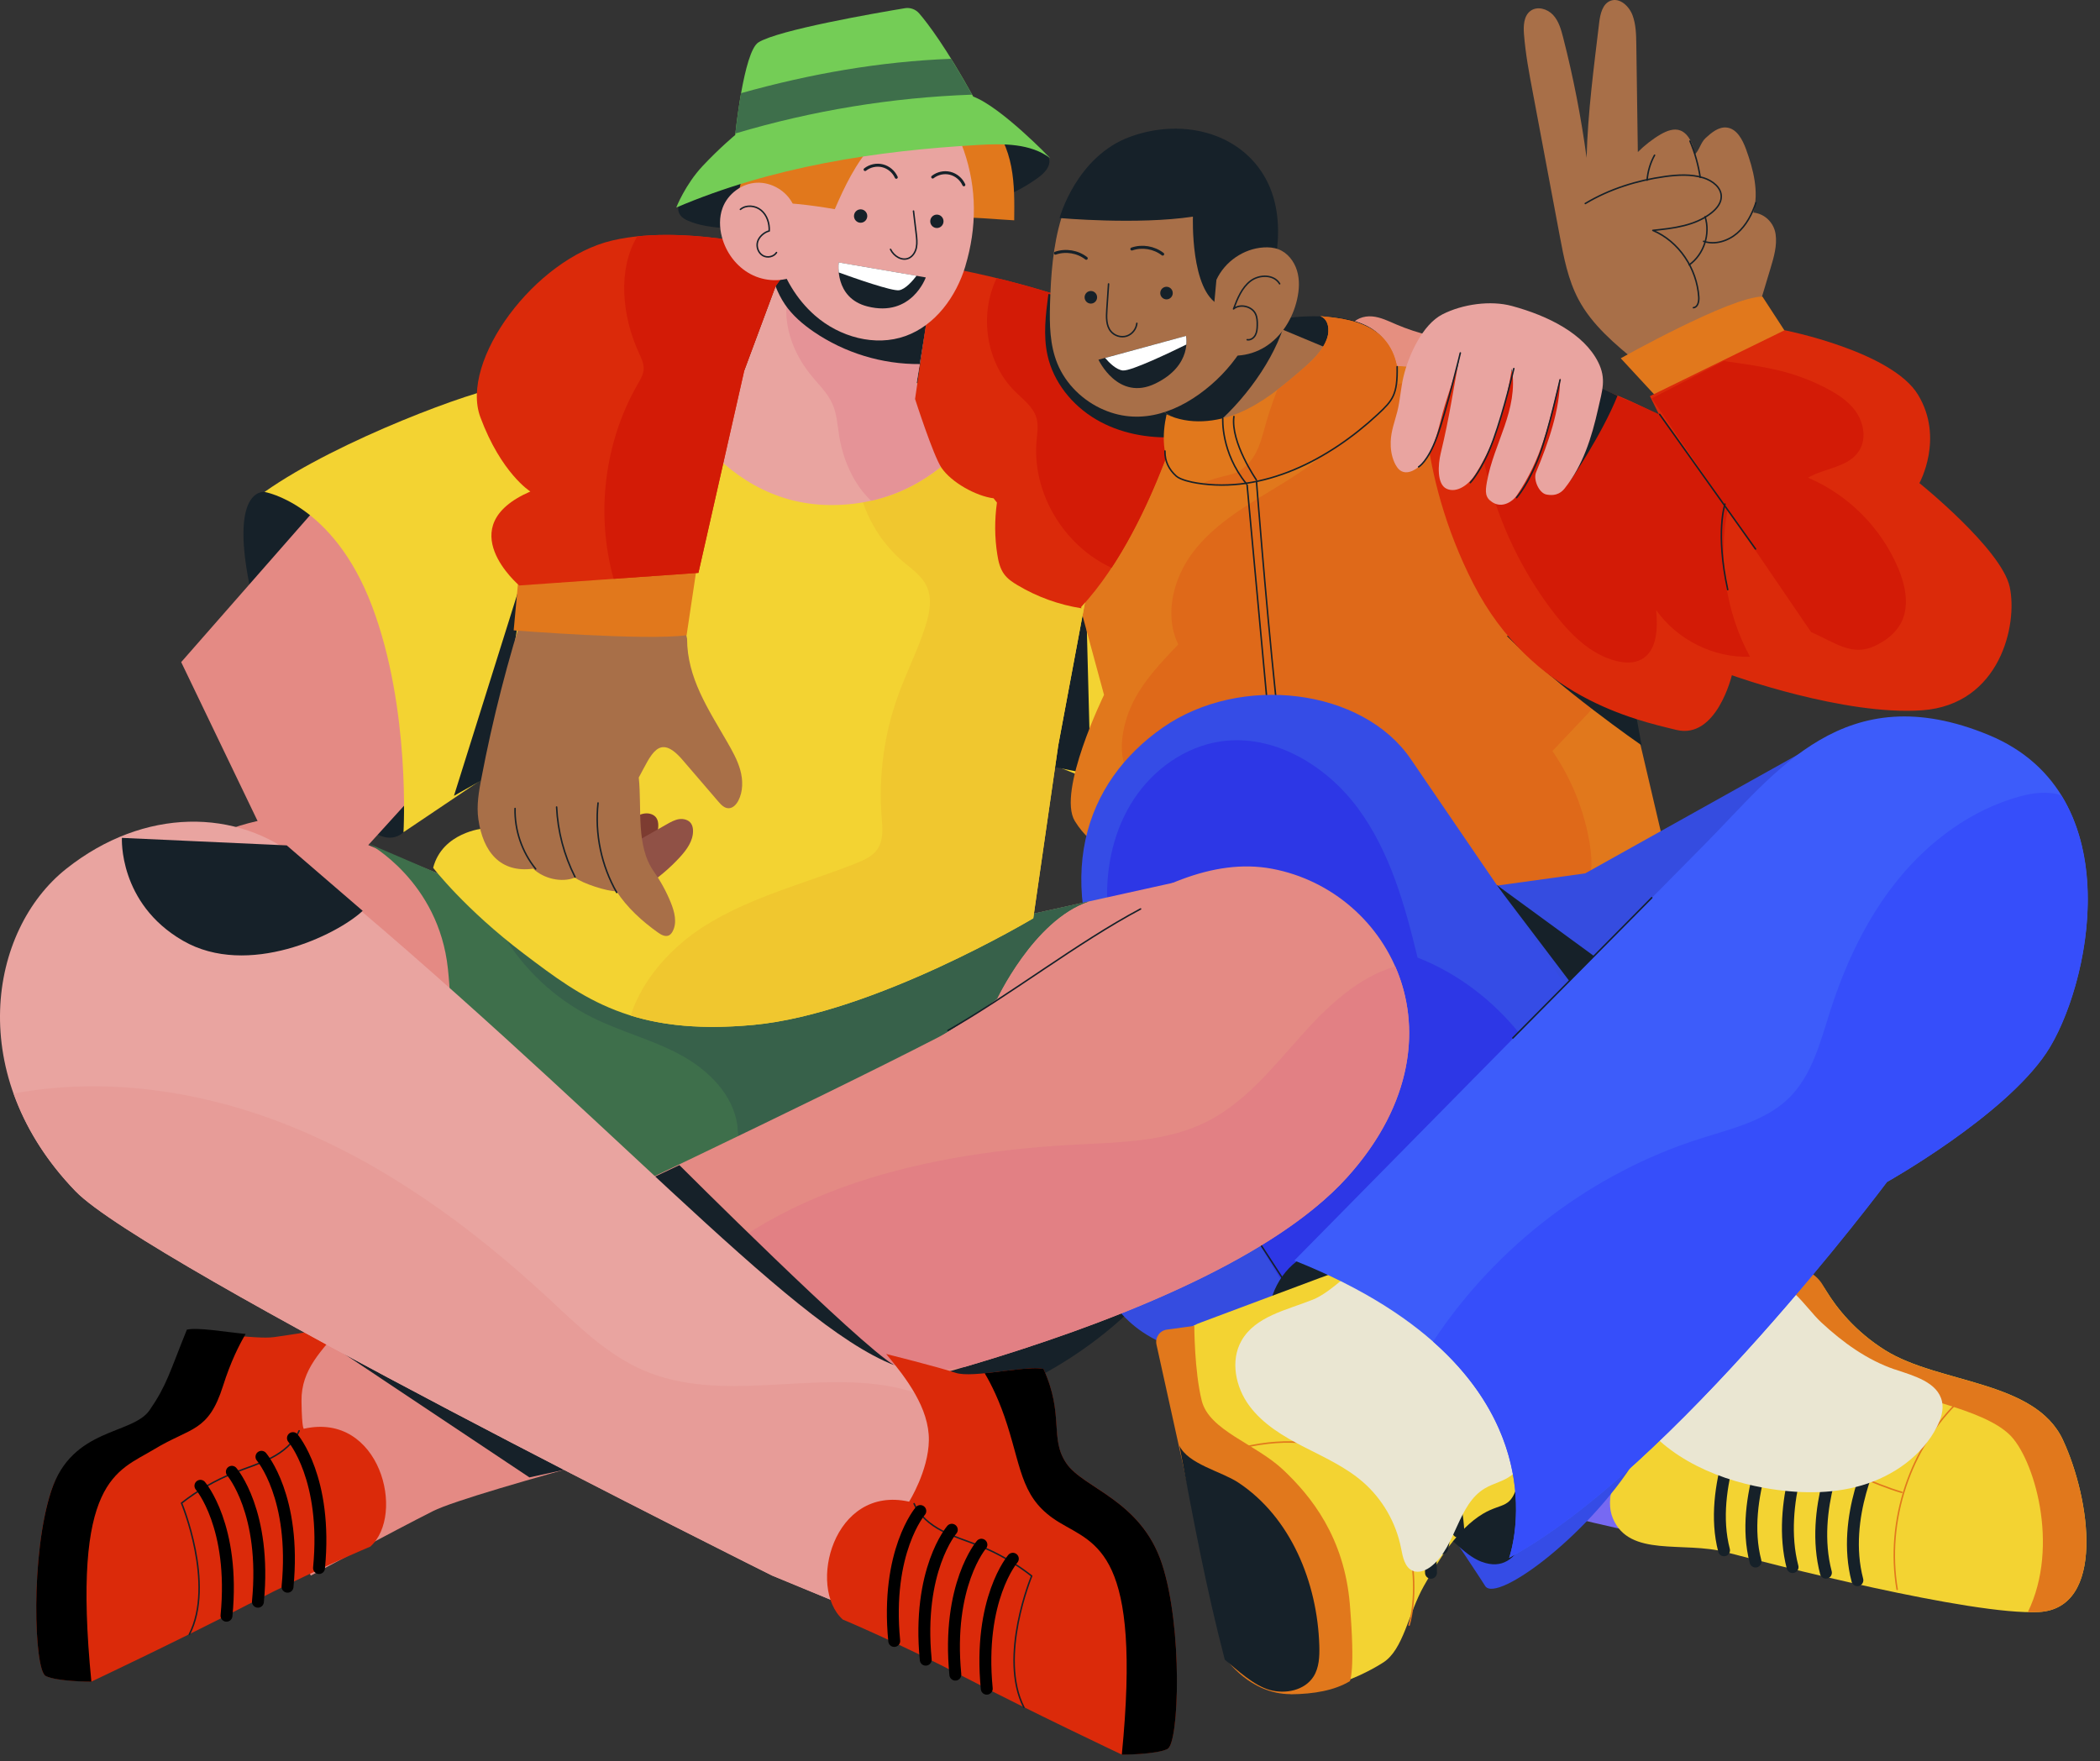 <?xml version="1.0" encoding="UTF-8"?> <svg xmlns="http://www.w3.org/2000/svg" width="149" height="125" viewBox="0 0 149 125" fill="none"><rect x="0" y="0" width="149" height="125" fill="#333333" stroke="none"/><path d="M102.678 27.554C102.12 27.681 101.537 27.603 100.968 27.515C99.893 27.353 98.797 27.17 97.823 26.68C96.849 26.19 95.994 25.344 95.746 24.272C95.662 23.905 95.655 23.5 95.826 23.165C96.102 22.629 96.769 22.404 97.362 22.457C97.959 22.51 98.507 22.785 99.058 23.021C100.612 23.687 102.28 24.082 103.966 24.177C103.554 25.227 103.097 26.369 102.685 27.42C102.643 27.529 102.787 27.526 102.675 27.554H102.678Z" fill="#E58F80"></path><path d="M66.099 100.687C73.576 98.692 80.697 94.268 84.526 87.479C85.183 86.316 85.752 84.952 85.375 83.669C84.83 81.814 82.677 81.064 80.805 80.644C66.326 77.391 51.296 77.482 36.513 78.744C30.914 79.22 25.203 79.9 20.145 82.368C19.381 82.742 18.567 83.232 18.326 84.053C18.016 85.11 18.787 86.161 19.534 86.968C28.167 96.32 40.087 102.404 52.776 102.302C57.254 102.267 61.754 101.84 66.096 100.684L66.099 100.687Z" fill="#162129"></path><path d="M71.196 52.772C76.61 55.197 82.202 57.224 87.906 58.835C88.109 50.019 89.547 41.28 92.877 33.13C92.186 32.838 91.407 32.704 90.716 32.411C86.845 30.765 82.967 29.116 78.974 27.787C73.87 35.27 70.711 43.699 71.196 52.768V52.772Z" fill="#F3D332"></path><path d="M74.752 54.425L76.987 39.828L77.381 54.954L74.752 54.425Z" fill="#162129"></path><path d="M76.658 43.145L78.334 49.317C78.334 49.317 74.983 56.184 76.263 58.274C77.545 60.365 79.318 60.562 79.318 60.562C79.318 60.562 76.658 62.353 78.529 64.344C78.529 64.344 89.566 64.246 92.722 63.847C101.099 64.545 118.249 60.763 118.249 60.763L115.589 49.416L110.859 26.824C110.859 26.824 101.791 26.126 96.865 25.83C91.936 25.53 83.758 27.325 83.758 27.325L76.662 43.148L76.658 43.145Z" fill="#E1781C"></path><path d="M80.304 50.016C81.079 48.377 82.353 47.041 83.603 45.736C82.576 43.642 83.25 41.023 84.66 39.173C86.07 37.322 88.102 36.074 90.085 34.872C92.067 33.67 94.103 32.429 95.527 30.589C96.35 29.525 97.007 28.231 98.194 27.607C99.412 26.966 100.888 27.188 102.229 26.874C104.25 34.488 107.81 41.679 112.624 47.883C113.004 48.373 113.413 48.934 113.322 49.55C113.256 50.002 112.928 50.365 112.613 50.696C111.793 51.567 110.969 52.434 110.149 53.304C111.5 55.264 112.414 57.535 112.798 59.893C113.008 61.179 113.015 62.635 112.17 63.619C111.224 64.722 109.59 64.814 108.145 64.824C101.963 64.874 95.757 64.919 89.627 64.119C88.032 63.911 86.329 63.583 85.212 62.417C84.217 61.373 83.896 59.868 83.278 58.56C82.52 56.953 81.166 56.333 80.196 55.067C79.162 53.721 79.641 51.429 80.307 50.023L80.304 50.016Z" fill="#DF6919"></path><path d="M130.997 51.637L112.469 61.986L99.065 63.844L76.592 65.039C76.592 65.039 77.514 85.343 77.905 89.59C78.299 93.838 84.739 101.801 105.896 90.521L123.768 75.261L130.997 51.64V51.637Z" fill="#354CE0"></path><path d="M106.163 62.783L114.31 73.534L116.149 70.083L106.163 62.783Z" fill="#162129"></path><path d="M89.141 34.054C89.141 34.054 89.776 42.317 90.52 49.448C90.67 50.89 90.824 52.289 90.981 53.562C91.902 61.126 92.918 64.08 92.918 64.08H91.934C91.934 64.08 90.75 59.202 90.258 53.731C90.157 52.599 90.021 51.108 89.871 49.455C89.291 43.124 88.485 34.421 88.485 34.421" stroke="#162129" stroke-width="0.106" stroke-linecap="round" stroke-linejoin="round"></path><path d="M116.477 52.899C116.477 52.899 110.55 48.806 106.916 45.136C106.819 45.038 115.196 45.933 115.196 45.933L116.477 52.899Z" fill="#162129"></path><path d="M125.873 110.691C125.873 110.691 110.497 107.903 107.474 106.443C104.451 104.984 101.299 99.94 101.299 99.94L116.675 85.343L124.033 92.509L125.873 110.691Z" fill="#7769F2"></path><path d="M124.034 89.989H126.669C127.856 89.989 128.959 90.602 129.58 91.621C130.32 92.83 131.629 94.494 133.755 95.826C137.567 98.216 144.398 97.948 146.37 102.196C148.343 106.444 149.393 114.139 144.663 114.407C139.934 114.671 125.479 110.956 122.456 110.159C119.433 109.362 115.621 110.557 114.441 107.769C113.258 104.981 117.202 99.806 123.116 100.469C119.569 98.079 117.695 91.484 114.968 90.119L124.037 89.985L124.034 89.989Z" fill="#F3D332"></path><path d="M131.392 97.553C135.86 99.277 140.59 99.943 142.562 101.801C144.279 103.419 146.196 109.672 143.878 114.417C144.161 114.424 144.43 114.421 144.663 114.41C149.393 114.146 148.343 106.447 146.37 102.199C144.398 97.952 137.567 98.22 133.755 95.83C131.402 94.356 130.052 92.477 129.364 91.254C128.924 90.475 128.107 89.989 127.221 89.989H124.034C124.034 89.989 126.924 95.826 131.392 97.553Z" fill="#E1781C"></path><path d="M139.079 99.337C135.518 102.714 133.784 107.941 134.607 112.802" stroke="#E1781C" stroke-width="0.106" stroke-linecap="round" stroke-linejoin="round"></path><path d="M122.191 99.809C122.847 101.279 125.79 102.287 127.971 103.126C130.586 104.134 132.949 105.329 134.935 105.914" stroke="#E1781C" stroke-width="0.106" stroke-linecap="round" stroke-linejoin="round"></path><path d="M133.099 102.992C133.099 102.992 130.603 107.638 131.786 112.15" stroke="#162129" stroke-width="0.845" stroke-linecap="round" stroke-linejoin="round"></path><path d="M130.736 102.33C130.736 102.33 128.369 107.106 129.553 111.618" stroke="#162129" stroke-width="0.845" stroke-linecap="round" stroke-linejoin="round"></path><path d="M128.37 101.533C128.37 101.533 126.003 106.708 127.186 111.22" stroke="#162129" stroke-width="0.845" stroke-linecap="round" stroke-linejoin="round"></path><path d="M126.135 101.004C126.135 101.004 123.374 106.313 124.558 110.825" stroke="#162129" stroke-width="0.845" stroke-linecap="round" stroke-linejoin="round"></path><path d="M123.901 100.208C123.901 100.208 121.14 105.516 122.324 110.028" stroke="#162129" stroke-width="0.845" stroke-linecap="round" stroke-linejoin="round"></path><g style="mix-blend-mode:multiply"><path d="M134.442 97.187C135.79 97.645 137.489 98.089 137.79 99.468C137.922 100.077 137.709 100.712 137.427 101.269C136.379 103.32 134.33 104.759 132.103 105.418C129.88 106.073 127.489 106.006 125.206 105.601C121.44 104.931 117.61 103.13 115.778 99.806C115.477 99.263 119.377 95.548 119.862 95.075C121.157 93.81 123.185 91.498 124.983 90.997C126.819 90.486 128.047 92.766 129.238 93.866C130.756 95.273 132.463 96.517 134.446 97.194L134.442 97.187Z" fill="#EAE6D2"></path></g><path d="M123.374 87.867C123.374 87.867 103.53 58.937 100.112 53.893C96.695 48.849 88.021 47.788 82.502 51.637C76.983 55.486 74.487 62.385 79.217 71.543C83.947 80.701 104.58 111.22 105.369 112.549C106.158 113.874 113.122 108.7 116.407 102.993C119.691 97.286 123.37 87.863 123.37 87.863L123.374 87.867Z" fill="#354CE6"></path><path d="M78.561 63.984C78.466 61.439 79.056 58.834 80.452 56.716C81.849 54.594 84.086 53.001 86.582 52.623C90.338 52.056 94.083 54.294 96.352 57.368C98.621 60.442 99.682 64.235 100.579 67.961C106.315 70.21 110.667 75.712 111.578 81.853C105.452 85.998 99.113 90.175 92.987 94.321L79.22 71.542L78.561 63.984Z" fill="#2D37E6"></path><path d="M95.515 97.687L83.032 78.444" stroke="#162129" stroke-width="0.106" stroke-linecap="round" stroke-linejoin="round"></path><path d="M98.842 25.961C98.898 24.903 98.231 23.906 97.348 23.338C96.465 22.771 95.4 22.566 94.357 22.489C93.386 22.415 92.409 22.436 91.445 22.556C90.65 22.654 90.112 23.571 89.588 24.184C92.042 25.407 94.601 26.416 97.226 27.188C97.352 27.223 97.477 27.262 97.606 27.262C97.819 27.262 98.018 27.159 98.21 27.057C98.455 26.93 98.702 26.796 98.874 26.578C99.044 26.363 98.996 26.19 98.842 25.961Z" fill="#162129"></path><path d="M35.331 63.714C35.331 63.714 23.766 59.068 21.794 58.141C19.822 57.21 7.601 59.864 6.812 69.819C47.024 92.245 47.681 92.379 47.681 92.379L88.025 61.592L68.841 65.839L35.331 63.717V63.714Z" fill="#E48A84"></path><path d="M18.771 34.918C18.771 34.918 16.142 34.519 17.849 42.218C19.556 49.916 25.602 61.725 28.625 59.071C31.648 56.417 29.414 43.677 29.414 43.677L24.024 34.255L18.767 34.918H18.771Z" fill="#162129"></path><path d="M31.779 53.759L21.531 65.039L12.856 46.991L24.026 34.252L31.779 53.759Z" fill="#E48A84"></path><path d="M45.578 68.225L26.128 59.864C26.128 59.864 31.123 62.518 31.78 68.754C32.436 74.99 31.123 77.115 31.123 77.115L44.528 87.863L70.68 71.01C70.68 71.01 73.308 65.303 77.249 63.977L53.331 69.286L45.578 68.225Z" fill="#3E6F4B"></path><path d="M77.249 63.977L53.331 69.286L45.579 68.225L35.065 63.706C34.164 63.918 35.005 65.18 35.623 66.223C37.128 68.764 39.358 70.876 41.987 72.194C44.008 73.21 46.235 73.766 48.228 74.835C50.221 75.903 52.054 77.679 52.323 79.942C52.424 80.806 52.392 81.856 52.818 82.522L70.676 71.013C70.676 71.013 73.305 65.306 77.246 63.981L77.249 63.977Z" fill="#37614A"></path><path d="M55.174 25.626L52.808 26.289C52.808 26.289 37.302 27.35 35.592 27.484C33.882 27.618 24.027 31.199 18.77 34.914C18.77 34.914 23.633 35.711 26.394 43.008C29.155 50.308 28.628 59.064 28.628 59.064L35.725 54.288L34.279 58.8C34.279 58.8 31.389 59.064 30.733 61.588C30.733 61.588 32.967 64.507 37.173 67.693C41.379 70.88 44.926 73.531 53.468 72.738C62.009 71.941 73.312 65.173 73.312 65.173L75.085 52.899L79.487 29.345L62.536 26.825L55.178 25.63L55.174 25.626Z" fill="#F3D332"></path><path d="M68.484 28.967C68.132 28.91 67.765 28.851 67.423 28.949C67.057 29.051 66.76 29.319 66.477 29.577C64.976 30.941 63.479 32.309 61.978 33.673C61.479 34.124 60.959 34.78 61.158 35.425C61.688 37.145 62.714 38.703 64.076 39.863C64.694 40.388 65.406 40.867 65.751 41.608C66.153 42.468 65.961 43.483 65.678 44.392C65.151 46.081 64.334 47.663 63.734 49.324C62.735 52.077 62.33 55.048 62.554 57.971C62.613 58.742 62.7 59.581 62.282 60.227C61.932 60.766 61.308 61.041 60.718 61.277C57.098 62.712 53.237 63.653 49.946 65.747C47.617 67.227 45.582 69.494 44.748 72.074C47.027 72.783 49.782 73.082 53.468 72.737C62.009 71.94 73.312 65.172 73.312 65.172L75.085 52.898L79.229 30.722C75.647 30.137 72.066 29.552 68.484 28.967Z" fill="#F0C72F"></path><path d="M35.034 54.887C35.034 54.887 36.807 44.269 37.334 40.156L32.21 56.48L35.034 54.887Z" fill="#162129"></path><path d="M66.212 20.053L65.028 27.219L70.746 28.016C70.746 28.016 67.528 35.845 58.986 35.845C50.444 35.845 46.895 26.687 46.895 26.687L52.808 26.289L55.963 17.797L66.212 20.053Z" fill="#E9A4A0"></path><path d="M69.622 30C69.58 29.274 69.517 28.551 69.43 27.832L65.028 27.219L66.212 20.052L58.054 18.258C55.269 19.478 55.024 23.454 57.471 26.538C58.026 27.24 58.71 27.86 59.07 28.682C59.37 29.369 59.415 30.134 59.531 30.874C59.803 32.616 60.55 34.343 61.803 35.538C65.838 34.632 68.327 31.911 69.622 30.004V30Z" fill="#E59397"></path><path d="M66.211 20.053L58.504 18.358L55.876 18.033L55.027 20.314C55.205 20.772 55.425 21.209 55.701 21.615C56.235 22.394 56.961 23.014 57.736 23.546C59.939 25.052 62.599 25.859 65.255 25.838L66.208 20.057L66.211 20.053Z" fill="#162129"></path><path d="M84.938 25.425C77.252 20.444 66.312 18.837 66.312 18.837L64.926 28.316C64.926 28.316 66.214 32.331 66.797 33.194C67.506 34.241 69.251 35.207 70.497 35.366L70.735 35.669C70.564 36.892 70.567 38.143 70.763 39.363C70.839 39.853 70.955 40.353 71.248 40.752C71.492 41.087 71.845 41.323 72.201 41.534C73.594 42.366 75.143 42.923 76.739 43.173C76.739 43.173 76.725 43.142 76.704 43.089C82.285 37.1 84.931 25.429 84.931 25.429L84.938 25.425Z" fill="#DB2A0A"></path><path d="M70.717 19.735C69.457 22.33 69.956 25.742 72.016 27.779C72.595 28.354 73.311 28.872 73.538 29.658C73.691 30.187 73.593 30.755 73.545 31.304C73.22 35.023 75.527 38.77 78.871 40.297C82.976 34.068 84.938 25.425 84.938 25.425C80.351 22.453 74.606 20.68 70.717 19.739V19.735Z" fill="#D31B06"></path><path d="M74.386 20.863C74.197 22.308 74.009 23.789 74.323 25.213C74.745 27.127 76.079 28.77 77.758 29.76C79.433 30.751 81.423 31.121 83.364 31.029L84.348 22.044L74.389 20.867L74.386 20.863Z" fill="#162129"></path><path d="M43.36 62.48C44.246 61.906 45.063 61.215 45.779 60.432C46.257 59.91 46.711 59.286 46.707 58.574C46.707 58.391 46.672 58.201 46.571 58.049C46.393 57.785 46.041 57.693 45.727 57.736C45.416 57.781 45.13 57.94 44.857 58.095L42.26 59.572C42.704 60.478 43.035 61.525 43.363 62.477L43.36 62.48Z" fill="#7D3C31"></path><path d="M45.825 62.879C46.711 62.304 47.528 61.613 48.244 60.831C48.722 60.309 49.176 59.685 49.172 58.973C49.172 58.789 49.137 58.599 49.036 58.448C48.858 58.183 48.505 58.092 48.191 58.134C47.881 58.18 47.594 58.338 47.322 58.493C46.456 58.987 45.591 59.477 44.725 59.97C45.168 60.876 45.5 61.923 45.828 62.875L45.825 62.879Z" fill="#905146"></path><path d="M47.298 41.408C47.975 42.631 48.467 43.956 48.75 45.331C48.75 48.109 50.258 50.333 51.581 52.635C51.951 53.28 52.324 53.932 52.523 54.648C52.722 55.363 52.729 56.164 52.387 56.823C52.244 57.098 51.999 57.362 51.696 57.362C51.396 57.362 51.162 57.115 50.966 56.886C50.121 55.903 49.277 54.919 48.428 53.932C46.739 51.965 46.202 53.58 45.322 55.184C45.556 57.415 45.102 60.031 46.394 61.856C46.875 62.54 47.28 63.281 47.594 64.056C47.86 64.712 48.059 65.484 47.723 66.104C47.664 66.213 47.584 66.319 47.476 66.379C47.221 66.513 46.917 66.351 46.683 66.182C45.57 65.392 44.484 64.409 43.744 63.256C43.077 63.267 41.322 62.699 40.798 62.283C39.845 62.664 38.574 62.361 37.831 61.652C35.51 61.966 34.27 60.475 33.939 58.131C33.803 57.172 33.97 56.202 34.152 55.251C34.958 51.017 36.03 46.836 37.36 42.737C40.658 42.25 43.978 41.665 47.304 41.401L47.298 41.408Z" fill="#A86F48"></path><path d="M43.756 63.34C42.666 61.433 42.195 59.174 42.433 56.988" stroke="#162129" stroke-width="0.106" stroke-linecap="round" stroke-linejoin="round"></path><path d="M40.802 62.244C40.023 60.707 39.573 59.001 39.493 57.277" stroke="#162129" stroke-width="0.106" stroke-linecap="round" stroke-linejoin="round"></path><path d="M38.008 61.669C37.038 60.474 36.507 58.923 36.545 57.379" stroke="#162129" stroke-width="0.106" stroke-linecap="round" stroke-linejoin="round"></path><path d="M36.841 40.456L36.446 44.736C36.446 44.736 45.759 45.483 48.716 45.084L49.505 39.811L36.841 40.46V40.456Z" fill="#E1781C"></path><path d="M55.027 20.314L52.807 26.292L49.553 40.657L36.84 41.552C36.84 41.552 31.912 37.371 37.629 34.883C37.629 34.883 35.559 33.589 34.083 29.609C32.603 25.629 37.926 18.361 43.445 17.067C48.963 15.774 56.653 18.061 56.653 18.061L55.03 20.31L55.027 20.314Z" fill="#DB2A0A"></path><path d="M52.807 26.293L55.027 20.314L56.65 18.065C56.65 18.065 50.471 16.225 45.215 16.779C43.801 19.14 44.136 22.45 45.333 25.048C45.504 25.418 45.693 25.806 45.668 26.215C45.644 26.592 45.441 26.931 45.253 27.255C42.876 31.379 42.254 36.49 43.539 41.08L49.557 40.657L52.81 26.293H52.807Z" fill="#D31B06"></path><path d="M56.12 10.55C55.582 10.708 55.052 10.881 54.521 11.064C52.908 11.628 51.254 12.298 49.707 12.993C48.748 13.426 47.236 14.977 48.8 15.658C49.638 16.024 50.566 16.126 51.477 16.2C57.3 16.68 63.202 16.172 68.864 14.706C69.677 14.494 70.487 14.265 71.262 13.948C72.114 13.599 72.924 13.144 73.671 12.601C74.114 12.277 74.578 11.787 74.432 11.255C74.334 10.902 73.995 10.68 73.674 10.514C72.533 9.936 71.255 9.683 69.992 9.499C65.356 8.826 60.612 9.217 56.12 10.546V10.55Z" fill="#162129"></path><path d="M63.844 6.834C66.054 6.728 68.49 6.925 70.085 8.473C70.993 9.354 71.51 10.584 71.751 11.832C71.991 13.08 71.974 14.363 71.96 15.636C70.515 15.562 69.038 15.382 67.593 15.463C67.475 14.423 67.021 13.524 66.522 12.608C65.886 11.434 65.251 10.264 64.616 9.09C64.267 8.448 64.001 7.549 63.844 6.834Z" fill="#E1781C"></path><path d="M68.501 18.875C67.848 21.047 66.371 23.084 64.253 23.846C62.088 24.625 59.568 23.916 57.83 22.397C55.132 20.039 54.37 16.256 54.538 12.798C54.608 11.353 55.048 9.876 56.032 8.819C57.212 7.55 58.985 7.06 60.685 6.781C64.127 6.217 67.146 7.119 68.385 10.676C69.325 13.373 69.311 16.165 68.497 18.875H68.501Z" fill="#E9A4A0"></path><path d="M61.063 15.809C61.324 15.809 61.535 15.596 61.535 15.333C61.535 15.07 61.324 14.857 61.063 14.857C60.803 14.857 60.592 15.07 60.592 15.333C60.592 15.596 60.803 15.809 61.063 15.809Z" fill="#162129"></path><path d="M66.474 16.183C66.734 16.183 66.945 15.97 66.945 15.707C66.945 15.444 66.734 15.231 66.474 15.231C66.214 15.231 66.003 15.444 66.003 15.707C66.003 15.97 66.214 16.183 66.474 16.183Z" fill="#162129"></path><path d="M64.815 14.98C64.877 15.516 64.944 16.052 65.007 16.584C65.045 16.909 65.084 17.236 65.021 17.557C64.958 17.878 64.773 18.188 64.48 18.322C63.994 18.541 63.415 18.181 63.185 17.698" stroke="#162129" stroke-width="0.106" stroke-linecap="round" stroke-linejoin="round"></path><path d="M65.391 8.269C64.826 8.448 64.19 8.607 63.981 8.713C63.206 9.101 62.501 9.622 61.914 10.267C60.721 11.579 59.935 13.214 59.23 14.846C57.52 14.547 55.659 14.328 53.924 14.363C53.376 14.363 52.828 14.318 52.284 14.318C52.518 13.154 52.724 12.051 53.188 10.958C54.389 8.117 57.813 6.46 60.755 6.231C61.499 6.175 66.641 6.499 66.393 7.757C66.358 7.93 65.904 8.11 65.391 8.272V8.269Z" fill="#E1781C"></path><path d="M56.535 19.532C55.519 20.039 54.259 19.99 53.257 19.454C52.252 18.918 51.512 17.928 51.222 16.821C51.044 16.148 51.026 15.421 51.264 14.769C51.63 13.761 52.629 13.017 53.69 12.968C54.751 12.919 55.819 13.557 56.28 14.526L56.535 19.535V19.532Z" fill="#E9A4A0"></path><path d="M52.533 14.861C52.949 14.515 53.605 14.582 54.013 14.931C54.425 15.28 54.603 15.851 54.579 16.391C54.223 16.475 53.839 16.814 53.748 17.173C53.654 17.529 53.804 17.949 54.121 18.136C54.439 18.323 54.893 18.234 55.095 17.924" stroke="#162129" stroke-width="0.106" stroke-linecap="round" stroke-linejoin="round"></path><path d="M47.98 14.73C54.742 11.84 62.121 10.697 69.451 10.285C71.204 10.186 73.11 10.172 74.52 11.226C74.52 11.226 71.022 7.585 69.053 6.855C67.13 3.376 65.846 1.681 65.221 0.954C64.966 0.658 64.579 0.517 64.195 0.584C62.121 0.93 55.213 2.125 53.81 3.009C52.759 3.672 52.166 9.58 52.166 9.58C52.166 9.58 51.115 10.444 49.865 11.769C48.616 13.095 47.98 14.734 47.98 14.734V14.73Z" fill="#74CD56"></path><path d="M67.484 4.173C62.415 4.367 57.466 5.244 52.579 6.612C52.352 7.902 52.212 9.118 52.174 9.474C57.63 7.846 63.285 6.919 68.971 6.718C68.423 5.731 67.924 4.888 67.484 4.173Z" fill="#3E6F4B"></path><path d="M61.38 12.034C61.725 11.762 62.193 11.66 62.619 11.766C63.045 11.871 63.411 12.181 63.593 12.583" stroke="#162129" stroke-width="0.211" stroke-linecap="round" stroke-linejoin="round"></path><path d="M66.176 12.566C66.521 12.294 66.989 12.192 67.415 12.298C67.841 12.404 68.207 12.714 68.389 13.116" stroke="#162129" stroke-width="0.211" stroke-linecap="round" stroke-linejoin="round"></path><path d="M65.684 19.689L59.509 18.628C59.509 18.628 59.163 21.142 61.547 21.748C64.685 22.545 65.687 19.689 65.687 19.689H65.684Z" fill="#162129"></path><path d="M59.508 18.625C59.508 18.625 59.469 18.925 59.511 19.337C60.632 19.742 63.292 20.677 63.794 20.599C64.241 20.529 64.754 19.933 65.03 19.573L59.508 18.625Z" fill="white"></path><path d="M87.926 22.111L98.799 26.645C98.799 26.645 93.623 31.995 89.154 33.194L79.318 27.276L87.926 22.111Z" fill="#A86F48"></path><path d="M85.337 30.892C87.773 29.073 90.126 26.063 91.068 23.222L89.609 22.612C86.401 24.117 79.654 27.462 79.329 27.272C79.336 27.275 79.343 27.282 79.35 27.29L85.337 30.892Z" fill="#162129"></path><path d="M79.321 27.269H79.318C79.318 27.269 79.324 27.271 79.327 27.271C79.327 27.271 79.324 27.269 79.321 27.269Z" fill="#162129"></path><path d="M75.304 15.484C74.7 17.479 74.564 19.527 74.501 21.61C74.459 23.027 74.487 24.487 75.021 25.798C75.625 27.275 76.857 28.459 78.313 29.083C81.036 30.254 83.755 29.182 85.922 27.317C88.087 25.456 89.347 22.96 90.045 20.176C90.488 18.403 90.698 16.538 90.331 14.747C89.965 12.957 88.973 11.247 87.427 10.299C86.736 9.872 85.954 9.611 85.155 9.46C80.547 8.586 76.644 11.046 75.304 15.484Z" fill="#A86F48"></path><path d="M75.178 15.474C75.178 15.474 80.697 15.971 84.641 15.375C84.641 15.375 84.446 20.648 86.512 21.646L89.863 20.849C89.863 20.849 91.637 16.471 89.961 12.985C88.286 9.502 84.048 8.307 80.205 9.7C76.362 11.092 75.178 15.474 75.178 15.474Z" fill="#162129"></path><path d="M77.398 21.547C77.643 21.547 77.842 21.347 77.842 21.099C77.842 20.852 77.643 20.652 77.398 20.652C77.154 20.652 76.955 20.852 76.955 21.099C76.955 21.347 77.154 21.547 77.398 21.547Z" fill="#162129"></path><path d="M83.21 20.8C83.21 21.047 83.011 21.247 82.767 21.247C82.522 21.247 82.323 21.047 82.323 20.8C82.323 20.553 82.522 20.352 82.767 20.352C83.011 20.352 83.21 20.553 83.21 20.8Z" fill="#162129"></path><path d="M74.885 17.969C75.611 17.715 76.463 17.856 77.073 18.332" stroke="#162129" stroke-width="0.211" stroke-linecap="round" stroke-linejoin="round"></path><path d="M80.307 17.673C81.033 17.419 81.885 17.561 82.496 18.036" stroke="#162129" stroke-width="0.211" stroke-linecap="round" stroke-linejoin="round"></path><path d="M78.655 20.151C78.613 20.758 78.571 21.367 78.532 21.974C78.498 22.51 78.477 23.105 78.819 23.518C79.081 23.835 79.538 23.973 79.929 23.853C80.32 23.733 80.623 23.359 80.662 22.947" stroke="#162129" stroke-width="0.106" stroke-linecap="round" stroke-linejoin="round"></path><path d="M77.939 25.527L84.149 23.835C84.149 23.835 84.641 25.925 81.982 27.219C79.322 28.513 77.939 25.527 77.939 25.527Z" fill="#162129"></path><path d="M79.681 26.292C80.26 26.345 83.081 24.988 84.173 24.452C84.201 24.082 84.149 23.839 84.149 23.839L78.41 25.404C78.7 25.742 79.203 26.25 79.681 26.296V26.292Z" fill="white"></path><path d="M86.308 19.858C86.908 18.561 88.249 17.641 89.666 17.56C90.018 17.539 90.381 17.567 90.713 17.694C91.352 17.937 91.82 18.537 92.022 19.196C92.225 19.855 92.186 20.57 92.032 21.244C91.729 22.597 90.947 23.87 89.781 24.607C88.615 25.343 87.058 25.477 85.851 24.814L86.308 19.858Z" fill="#A86F48"></path><path d="M90.794 20.14C90.393 19.464 89.353 19.467 88.731 19.94C88.11 20.412 87.799 21.191 87.523 21.924C87.963 21.54 88.797 21.727 89.066 22.245C89.202 22.502 89.213 22.809 89.206 23.102C89.199 23.338 89.181 23.581 89.066 23.789C88.951 23.997 88.721 24.155 88.49 24.11" stroke="#162129" stroke-width="0.106" stroke-linecap="round" stroke-linejoin="round"></path><path d="M124.369 22.171C124.61 22.203 124.757 21.917 124.827 21.681C125.092 20.797 125.361 19.912 125.626 19.027C125.863 18.241 126.101 17.423 125.982 16.612C125.863 15.802 125.211 15.164 124.401 15.086C124.813 13.616 124.411 12.044 123.891 10.606C123.64 9.915 123.235 9.129 122.509 9.051C121.94 8.991 121.441 9.407 121.018 9.795C120.655 10.13 120.585 10.659 120.226 10.993C120.205 10.355 119.835 9.509 119.249 9.27C118.788 9.079 118.268 9.284 117.835 9.531C117.276 9.851 116.662 10.334 116.208 10.793C116.173 8.247 116.135 5.702 116.1 3.157C116.09 2.456 116.076 1.737 115.831 1.081C115.587 0.429 114.917 -0.191 114.271 0.055C113.698 0.274 113.538 1 113.465 1.613C113.091 4.758 112.651 8.032 112.574 11.201C112.187 8.332 111.632 5.484 110.913 2.678C110.766 2.1 110.599 1.497 110.194 1.06C109.789 0.623 109.077 0.418 108.595 0.771C108.11 1.127 108.082 1.839 108.131 2.442C108.239 3.82 108.494 5.184 108.752 6.541C109.391 9.936 110.03 13.331 110.665 16.729C110.955 18.276 111.255 19.848 111.992 21.241C112.958 23.07 114.592 24.424 116.184 25.732C118.732 24.455 121.689 23.109 124.376 22.175L124.369 22.171Z" fill="#A86F48"></path><path d="M112.48 14.444C114.197 13.415 116.145 12.805 118.124 12.53C119.042 12.403 119.995 12.347 120.878 12.625C121.5 12.823 122.135 13.302 122.128 13.958C122.125 14.416 121.803 14.807 121.447 15.093C120.296 16.02 118.739 16.203 117.273 16.351C119.13 17.137 120.4 19.055 120.533 21.085C120.554 21.399 120.463 21.811 120.152 21.836" stroke="#162129" stroke-width="0.106" stroke-linecap="round" stroke-linejoin="round"></path><path d="M119.908 10.01C120.257 10.835 120.501 11.702 120.634 12.586" stroke="#162129" stroke-width="0.106" stroke-linecap="round" stroke-linejoin="round"></path><path d="M120.98 15.385C121.371 16.605 120.893 18.057 119.856 18.797" stroke="#162129" stroke-width="0.106" stroke-linecap="round" stroke-linejoin="round"></path><path d="M124.586 14.388C124.31 15.203 123.902 15.996 123.253 16.552C122.603 17.11 121.685 17.398 120.875 17.127" stroke="#162129" stroke-width="0.106" stroke-linecap="round" stroke-linejoin="round"></path><path d="M117.395 11.015C117.095 11.557 116.914 12.167 116.865 12.788" stroke="#162129" stroke-width="0.106" stroke-linecap="round" stroke-linejoin="round"></path><path d="M117.757 28.414L114.996 25.428C114.996 25.428 122.784 21.05 125.049 21.05L127.315 24.533L117.754 28.414H117.757Z" fill="#E1781C"></path><path d="M105.122 110.843C104.428 110.578 103.855 110.067 103.3 109.57C100.707 107.233 98.109 104.9 95.516 102.562C94.05 101.244 92.57 99.905 91.484 98.255C90.399 96.602 89.742 94.575 90.106 92.626C90.472 90.68 92.039 88.903 93.991 88.713C94.93 88.621 95.868 88.885 96.759 89.199C101.021 90.697 104.93 93.524 107.15 97.49C108.515 99.922 109.168 102.785 108.941 105.573C108.777 107.593 108.089 111.967 105.119 110.839L105.122 110.843Z" fill="#162129"></path><path d="M101.004 26.225C101.004 26.225 100.414 33.391 104.551 41.453C108.691 49.514 116.084 51.108 118.939 51.802C121.798 52.5 122.88 47.921 122.88 47.921C122.88 47.921 130.863 50.808 136.382 50.41C141.901 50.011 143.182 44.34 142.592 41.65C142.002 38.964 136.186 34.286 136.186 34.286C136.186 34.286 137.96 31.1 136.089 28.015C134.218 24.931 126.625 23.436 126.625 23.436L117.065 28.114L117.756 29.507C117.756 29.507 114.502 27.617 110.858 26.82C107.211 26.024 101.001 26.225 101.001 26.225H101.004Z" fill="#DB2A0A"></path><path d="M122.327 25.626C124.914 25.996 126.903 26.235 129.252 27.388C130.146 27.829 131.04 28.343 131.633 29.147C132.226 29.951 132.45 31.111 131.926 31.964C131.19 33.166 129.497 33.205 128.279 33.902C131.12 35.101 133.469 37.452 134.677 40.314C135.207 41.569 135.508 43.06 134.858 44.255C134.467 44.971 133.783 45.482 133.05 45.831C131.392 46.624 130.188 45.588 128.502 44.862L117.199 28.273L122.323 25.619L122.327 25.626Z" fill="#D31B06"></path><path d="M104.688 26.951C104.646 32.894 106.646 38.834 110.269 43.518C111.432 45.02 112.859 46.462 114.692 46.913C115.275 47.057 115.917 47.089 116.448 46.807C117.589 46.201 117.627 44.593 117.509 43.296C119.006 45.415 121.589 46.701 124.165 46.61C122.469 43.48 121.897 39.743 122.57 36.239L117.858 29.475C112.702 27.018 108.108 25.742 104.688 26.951Z" fill="#D31B06"></path><path d="M117.759 29.408L124.559 38.964" stroke="#162129" stroke-width="0.106" stroke-linecap="round" stroke-linejoin="round"></path><path d="M122.391 35.778C122.391 35.778 121.7 37.77 122.586 41.848" stroke="#162129" stroke-width="0.106" stroke-linecap="round" stroke-linejoin="round"></path><path d="M111.416 34.121C111.416 34.121 113.65 30.871 114.767 28.083L112.861 27.219L111.416 34.121Z" fill="#162129"></path><path d="M38.876 87.07C38.876 87.07 57.338 78.377 66.605 73.601C72.812 70.4 81.783 60.065 90.258 61.658C98.733 63.251 104.315 73.869 95.581 83.555C85.528 94.701 53.596 100.673 53.596 100.673C53.596 100.673 33.489 105.847 30.728 107.243C27.967 108.636 22.054 111.822 22.054 111.822L15.09 97.691L38.876 87.073V87.07Z" fill="#E48A84"></path><path d="M98.996 68.592C96.353 69.357 94.2 71.405 92.336 73.488C90.304 75.758 88.346 78.233 85.637 79.6C82.824 81.021 79.557 81.067 76.418 81.229C73.403 81.384 70.39 81.691 67.42 82.237C62.271 83.178 57.178 84.842 52.766 87.733C50.385 89.291 48.804 90.341 51.174 92.756C52.892 94.508 55.028 95.847 57.353 96.598C60.92 97.751 64.728 97.525 68.474 97.007C78.22 94.134 90.126 89.608 95.586 83.555C100.312 78.317 100.846 72.804 98.999 68.595L98.996 68.592Z" fill="#E28084"></path><path d="M67.258 73.132C71.698 70.605 76.417 66.91 80.927 64.51" stroke="#162129" stroke-width="0.106" stroke-linecap="round" stroke-linejoin="round"></path><path d="M37.563 104.854L23.632 95.562L42.425 103.789L37.563 104.854Z" fill="#162129"></path><path d="M48.206 82.692C48.206 82.692 60.953 95.431 63.449 96.891C63.449 96.891 58.325 96.094 54.775 93.309C51.229 90.521 44.261 84.55 44.261 84.55L48.202 82.692H48.206Z" fill="#162129"></path><path d="M21.577 101.403C21.577 101.403 21.42 101.6 21.392 99.432C21.364 97.166 22.841 95.84 24.29 94.103C24.29 94.103 21.462 94.624 19.427 94.899C18.153 95.068 14.997 94.494 13.776 94.765C12.285 98.05 12.854 99.291 11.633 101.071C10.414 102.852 5.129 101.283 3.639 105.799C2.148 110.314 2.421 118.527 3.234 118.936C4.047 119.345 6.487 119.345 6.487 119.345C6.487 119.345 12.858 116.335 17.602 113.871C22.345 111.407 26.276 109.764 26.276 109.764C28.806 107.501 26.967 100.201 21.581 101.396L21.577 101.403Z" fill="#DB2A0A"></path><path d="M3.234 118.94C2.421 118.531 2.148 110.317 3.639 105.802C5.129 101.286 9.402 101.854 10.62 100.074C11.838 98.294 11.999 97.486 13.259 94.367C14.041 94.191 15.888 94.522 17.43 94.673C16.966 95.452 16.362 96.658 15.828 98.35C14.777 101.667 13.559 101.269 10.931 102.862C8.302 104.455 5.063 104.921 6.484 119.352C6.484 119.352 4.044 119.352 3.23 118.943L3.234 118.94Z" fill="black"></path><path d="M21.224 101.544C20.848 102.408 20.076 103.039 19.245 103.469C18.415 103.899 17.51 104.167 16.641 104.512C15.294 105.048 14.023 105.777 12.882 106.676C12.882 106.676 15.273 112.415 13.433 116" stroke="#162129" stroke-width="0.106" stroke-linecap="round" stroke-linejoin="round"></path><path d="M14.22 105.45C14.22 105.45 16.688 108.316 16.07 114.671" stroke="black" stroke-width="0.845" stroke-miterlimit="10" stroke-linecap="round"></path><path d="M16.45 104.456C16.45 104.456 18.918 107.321 18.3 113.677" stroke="black" stroke-width="0.845" stroke-miterlimit="10" stroke-linecap="round"></path><path d="M18.551 103.391C18.551 103.391 21.019 106.257 20.401 112.613" stroke="black" stroke-width="0.845" stroke-miterlimit="10" stroke-linecap="round"></path><path d="M20.785 102.065C20.785 102.065 23.253 104.931 22.635 111.287" stroke="black" stroke-width="0.845" stroke-miterlimit="10" stroke-linecap="round"></path><path d="M63.45 96.891C55.764 93.905 42.817 78.776 21.266 60.992C16.861 57.358 10.228 57.277 4.706 61.655C-0.813 66.033 -2.523 76.386 5.362 84.546C10.323 89.679 54.772 111.816 54.772 111.816L67.126 116.923L69.887 99.274L63.447 96.884L63.45 96.891Z" fill="#E9A4A0"></path><path d="M69.195 103.729C68.986 102.598 68.546 101.533 67.792 100.673C66.651 99.376 64.947 98.727 63.258 98.41C57.439 97.321 51.11 99.605 45.669 97.261C43.044 96.129 40.963 94.046 38.862 92.097C33.399 87.038 27.28 82.576 20.382 79.837C14.242 77.401 7.432 76.403 0.967 77.609C1.812 79.974 3.236 82.343 5.369 84.55C10.329 89.682 54.779 111.819 54.779 111.819L64.727 115.933C66.092 114.628 67.209 113.056 68.005 111.336L69.195 103.726V103.729Z" fill="#E79C98"></path><path d="M8.65 59.466C8.65 59.466 8.388 64.112 12.985 66.766C17.586 69.42 23.894 66.368 25.733 64.644L20.344 59.998L8.646 59.466H8.65Z" fill="#162129"></path><path d="M64.502 106.578C64.502 106.578 65.877 104.385 65.905 102.217C65.933 99.951 64.324 97.829 62.875 96.094C62.875 96.094 66.582 97.018 67.801 97.43C69.019 97.839 72.817 96.884 74.035 97.155C75.525 100.441 74.44 102.083 75.662 103.86C76.883 105.636 80.947 106.461 82.437 110.977C83.927 115.492 83.655 123.706 82.842 124.114C82.029 124.523 79.589 124.523 79.589 124.523C79.589 124.523 73.218 121.513 68.474 119.049C63.731 116.585 59.8 114.942 59.8 114.942C57.269 112.679 59.109 105.379 64.495 106.574L64.502 106.578Z" fill="#DB2A0A"></path><path d="M82.845 124.115C83.658 123.706 83.93 115.492 82.44 110.977C80.95 106.461 76.883 105.64 75.665 103.86C74.446 102.08 75.528 100.437 74.038 97.155C73.256 96.979 71.41 97.31 69.867 97.462C70.331 98.241 70.935 99.447 71.469 101.139C72.52 104.456 72.52 106.447 75.148 108.041C77.776 109.634 81.016 110.096 79.595 124.531C79.595 124.531 82.035 124.531 82.848 124.122L82.845 124.115Z" fill="black"></path><path d="M64.858 106.719C65.235 107.582 66.006 108.213 66.837 108.643C67.668 109.077 68.572 109.341 69.441 109.687C70.788 110.223 72.059 110.952 73.201 111.851C73.201 111.851 70.809 117.59 72.649 121.175" stroke="#162129" stroke-width="0.106" stroke-linecap="round" stroke-linejoin="round"></path><path d="M71.863 110.627C71.863 110.627 69.395 113.493 70.013 119.849" stroke="black" stroke-width="0.845" stroke-miterlimit="10" stroke-linecap="round"></path><path d="M69.634 109.63C69.634 109.63 67.166 112.496 67.784 118.852" stroke="black" stroke-width="0.845" stroke-miterlimit="10" stroke-linecap="round"></path><path d="M67.533 108.569C67.533 108.569 65.065 111.435 65.683 117.791" stroke="black" stroke-width="0.845" stroke-miterlimit="10" stroke-linecap="round"></path><path d="M65.298 107.24C65.298 107.24 62.83 110.106 63.448 116.462" stroke="black" stroke-width="0.845" stroke-miterlimit="10" stroke-linecap="round"></path><path d="M98.922 32.789C98.975 32.908 99.037 33.028 99.114 33.138C99.509 33.737 100.168 33.547 100.654 33.134C101.732 32.218 102.001 30.614 102.354 29.32C102.734 27.914 103.338 26.468 103.614 25.048C103.073 27.815 102.874 29.475 102.217 32.196C102.036 32.951 101.935 34.357 102.633 34.685C103.369 35.027 104.214 34.389 104.657 33.702C106.225 31.269 106.877 28.562 107.275 26.162C107.736 29.147 106.001 31.407 105.502 34.192C105.37 34.921 105.369 35.32 105.897 35.651C106.623 36.109 107.359 35.545 107.604 35.186C109.377 32.598 109.914 30.067 110.693 26.824C110.693 29.08 109.851 31.431 108.986 33.525C108.776 34.029 109.188 34.992 109.722 35.097C110.497 35.249 110.853 34.868 111.024 34.653C112.323 33.011 112.93 31.065 113.391 29.013C113.681 27.709 113.991 26.888 113.391 25.696C112.375 23.68 109.845 22.411 107.279 21.717C105.767 21.304 103.767 21.579 102.333 22.316C100.936 23.035 99.948 25.189 99.582 26.726C99.386 27.536 99.348 28.386 99.146 29.193C98.964 29.916 98.702 30.564 98.674 31.336C98.657 31.833 98.727 32.341 98.926 32.792L98.922 32.789Z" fill="#E9A4A0"></path><path d="M103.614 25.048C103.614 25.048 102.612 29.211 101.956 31.002C101.3 32.792 100.654 33.134 100.654 33.134" stroke="#162129" stroke-width="0.106" stroke-linecap="round" stroke-linejoin="round"></path><path d="M110.693 26.955C110.693 26.955 109.887 30.54 109.248 32.263C108.459 34.385 107.604 35.316 107.604 35.316" stroke="#162129" stroke-width="0.106" stroke-linecap="round" stroke-linejoin="round"></path><path d="M107.41 26.158C107.41 26.158 106.753 29.01 105.964 31.203C105.196 33.335 104.32 34.255 104.32 34.255" stroke="#162129" stroke-width="0.106" stroke-linecap="round" stroke-linejoin="round"></path><path d="M99.183 27.232C99.102 28.269 98.299 29.101 97.49 29.77C93.748 32.862 88.672 35.287 83.921 34.141C83.656 34.078 83.464 33.856 83.307 33.637C82.442 32.421 82.452 30.856 82.77 29.407C84.372 30.176 86.313 29.982 87.946 29.288C89.58 28.593 90.969 27.447 92.306 26.291C93.06 25.643 93.835 24.941 94.16 24.011C94.359 23.432 94.261 22.632 93.674 22.442C95.092 22.558 96.509 22.749 97.657 23.577C98.806 24.402 99.287 25.843 99.183 27.236V27.232Z" fill="#E1781C"></path><path d="M97.658 23.574C96.509 22.749 95.092 22.559 93.675 22.439C94.265 22.633 94.362 23.433 94.16 24.008C93.835 24.938 93.061 25.64 92.306 26.288C91.758 26.761 91.204 27.226 90.627 27.666C90.411 28.224 90.209 28.788 90.027 29.355C89.493 31.005 89.364 32.669 87.741 33.532C87.381 33.722 85.734 33.969 85.301 34.371C89.636 34.808 94.104 32.559 97.487 29.767C98.296 29.098 99.099 28.266 99.18 27.229C99.284 25.837 98.799 24.395 97.654 23.57L97.658 23.574Z" fill="#DF6919"></path><path d="M82.656 32.009C82.638 32.714 82.931 33.321 83.458 33.789C83.762 34.057 84.537 34.223 84.938 34.286C89.612 35.041 94.269 32.647 97.753 29.408C98.828 28.407 99.163 28.012 99.131 26.024" stroke="#162129" stroke-width="0.106" stroke-linecap="round" stroke-linejoin="round"></path><path d="M89.141 34.054C89.141 34.054 87.301 31.4 87.549 29.56" stroke="#162129" stroke-width="0.106" stroke-linecap="round" stroke-linejoin="round"></path><path d="M86.76 29.707C86.76 29.707 86.614 32.097 88.436 34.336" stroke="#162129" stroke-width="0.106" stroke-linecap="round" stroke-linejoin="round"></path><path d="M91.993 94.652C94.611 97.652 97.229 100.648 99.844 103.648C99.948 103.768 100.06 103.891 100.207 103.947C100.427 104.032 100.671 103.947 100.891 103.863C104.109 102.622 107.328 101.378 110.546 100.137C110.895 100.003 103.54 89.911 102.744 89.082C100.852 87.112 99.61 89.371 97.854 90.736C95.993 92.177 94.035 93.489 91.993 94.655V94.652Z" fill="#7769F2"></path><path d="M93.71 90.675C93.71 90.675 85.266 93.837 85.263 93.837C81.737 95.036 84.118 99.4 84.606 102.597C85.395 107.772 85.528 111.487 86.579 116.267C86.973 118.061 88.666 119.256 90.39 119.848C92.6 120.613 96.174 119.256 98.143 117.991C99.588 117.06 99.902 114.547 101.033 112.548C102.06 110.733 103.428 108.501 105.222 107.433C106.618 106.601 107.24 107.172 107.735 105.117C108.919 100.207 104.196 94.091 98.799 96.626C102.203 92.801 99.326 90.256 99.456 88.532L93.71 90.679V90.675Z" fill="#F3D332"></path><path d="M99.979 115.336C100.485 113.577 100.377 110.983 99.846 109.231C99.288 107.384 98.223 105.42 96.788 104.141C94.551 102.142 91.193 102.043 88.282 102.713" stroke="#E1781C" stroke-width="0.106" stroke-linecap="round" stroke-linejoin="round"></path><path d="M99.12 96.195C98.041 97.055 97.745 97.951 97.745 99.674C97.745 101.092 97.877 102.593 95.783 103.393" stroke="#E1781C" stroke-width="0.106" stroke-linecap="round" stroke-linejoin="round"></path><path d="M96.457 101.893C99.57 104.046 101.532 107.808 101.532 111.622" stroke="#162129" stroke-width="0.845" stroke-linecap="round" stroke-linejoin="round"></path><path d="M96.832 99.53C99.388 101.399 101.067 104.289 102.075 107.306C102.355 108.142 102.589 109.051 102.32 109.89" stroke="#162129" stroke-width="0.845" stroke-linecap="round" stroke-linejoin="round"></path><path d="M97.287 97.588C100.878 100.081 103.235 104.311 103.476 108.706" stroke="#162129" stroke-width="0.845" stroke-linecap="round" stroke-linejoin="round"></path><path d="M91.57 120.247C93.239 120.229 94.687 119.972 95.776 119.316C95.776 119.316 96.171 118.653 95.776 113.873C95.382 109.094 93.015 106.175 91.046 104.317C89.074 102.459 85.79 101.529 85.266 99.407C84.739 97.285 84.739 94.098 84.739 94.098L82.787 94.366C82.281 94.436 81.946 94.927 82.055 95.427L86.973 117.716C86.973 117.716 88.68 120.236 91.573 120.236L91.57 120.247Z" fill="#E1781C"></path><path d="M86.903 117.79C87.796 118.537 88.962 119.623 90.083 119.937C91.203 120.25 92.568 119.975 93.197 118.988C93.598 118.357 93.629 117.564 93.609 116.817C93.479 112.319 91.58 107.67 87.849 105.213C86.659 104.427 84.278 103.905 83.685 102.601C84.735 108.174 85.562 112.636 86.903 117.797V117.79Z" fill="#162129"></path><g style="mix-blend-mode:multiply"><path d="M93.131 92.244C91.288 92.981 89.065 93.418 88.084 95.156C87.278 96.58 87.668 98.456 88.642 99.77C89.613 101.085 91.065 101.945 92.513 102.689C93.962 103.433 95.47 104.11 96.702 105.181C98.085 106.383 99.052 108.061 99.407 109.869C99.53 110.493 99.662 111.241 100.242 111.484C100.692 111.671 101.212 111.442 101.593 111.131C103.331 109.707 103.425 106.771 105.359 105.629C105.963 105.269 106.692 105.135 107.244 104.702C108.001 104.103 108.274 103.034 108.145 102.072C108.015 101.11 107.551 100.232 107.059 99.397C105.39 96.577 103.3 94.017 100.884 91.818C99.98 90.997 98.406 89.16 97.229 89.537C95.899 89.964 94.58 91.666 93.135 92.244H93.131Z" fill="#EAE6D2"></path></g><path d="M91.835 89.46C91.835 89.46 116.014 64.908 121.009 59.867C126.004 54.823 130.867 47.925 141.115 52.169C151.364 56.416 148.212 70.217 145.189 74.729C142.166 79.241 133.886 83.887 133.886 83.887C133.886 83.887 118.643 104.325 107.078 110.561C107.078 110.561 111.808 97.423 91.835 89.46Z" fill="#3D5CFA"></path><path d="M145.189 74.729C147.506 71.267 149.897 62.335 146.253 56.448C145.321 56.124 144.243 56.265 143.269 56.536C139.883 57.474 136.916 59.666 134.685 62.402C132.455 65.141 130.929 68.405 129.851 71.775C129.159 73.939 128.58 76.269 126.985 77.873C125.327 79.537 122.911 80.087 120.681 80.795C112.97 83.235 106.153 88.423 101.681 95.216C109.971 102.527 107.078 110.56 107.078 110.56C118.642 104.325 133.886 83.887 133.886 83.887C133.886 83.887 142.166 79.241 145.189 74.729Z" fill="#364EFA"></path><path d="M117.197 63.713L107.34 73.668" stroke="#162129" stroke-width="0.106" stroke-linecap="round" stroke-linejoin="round"></path></svg> 